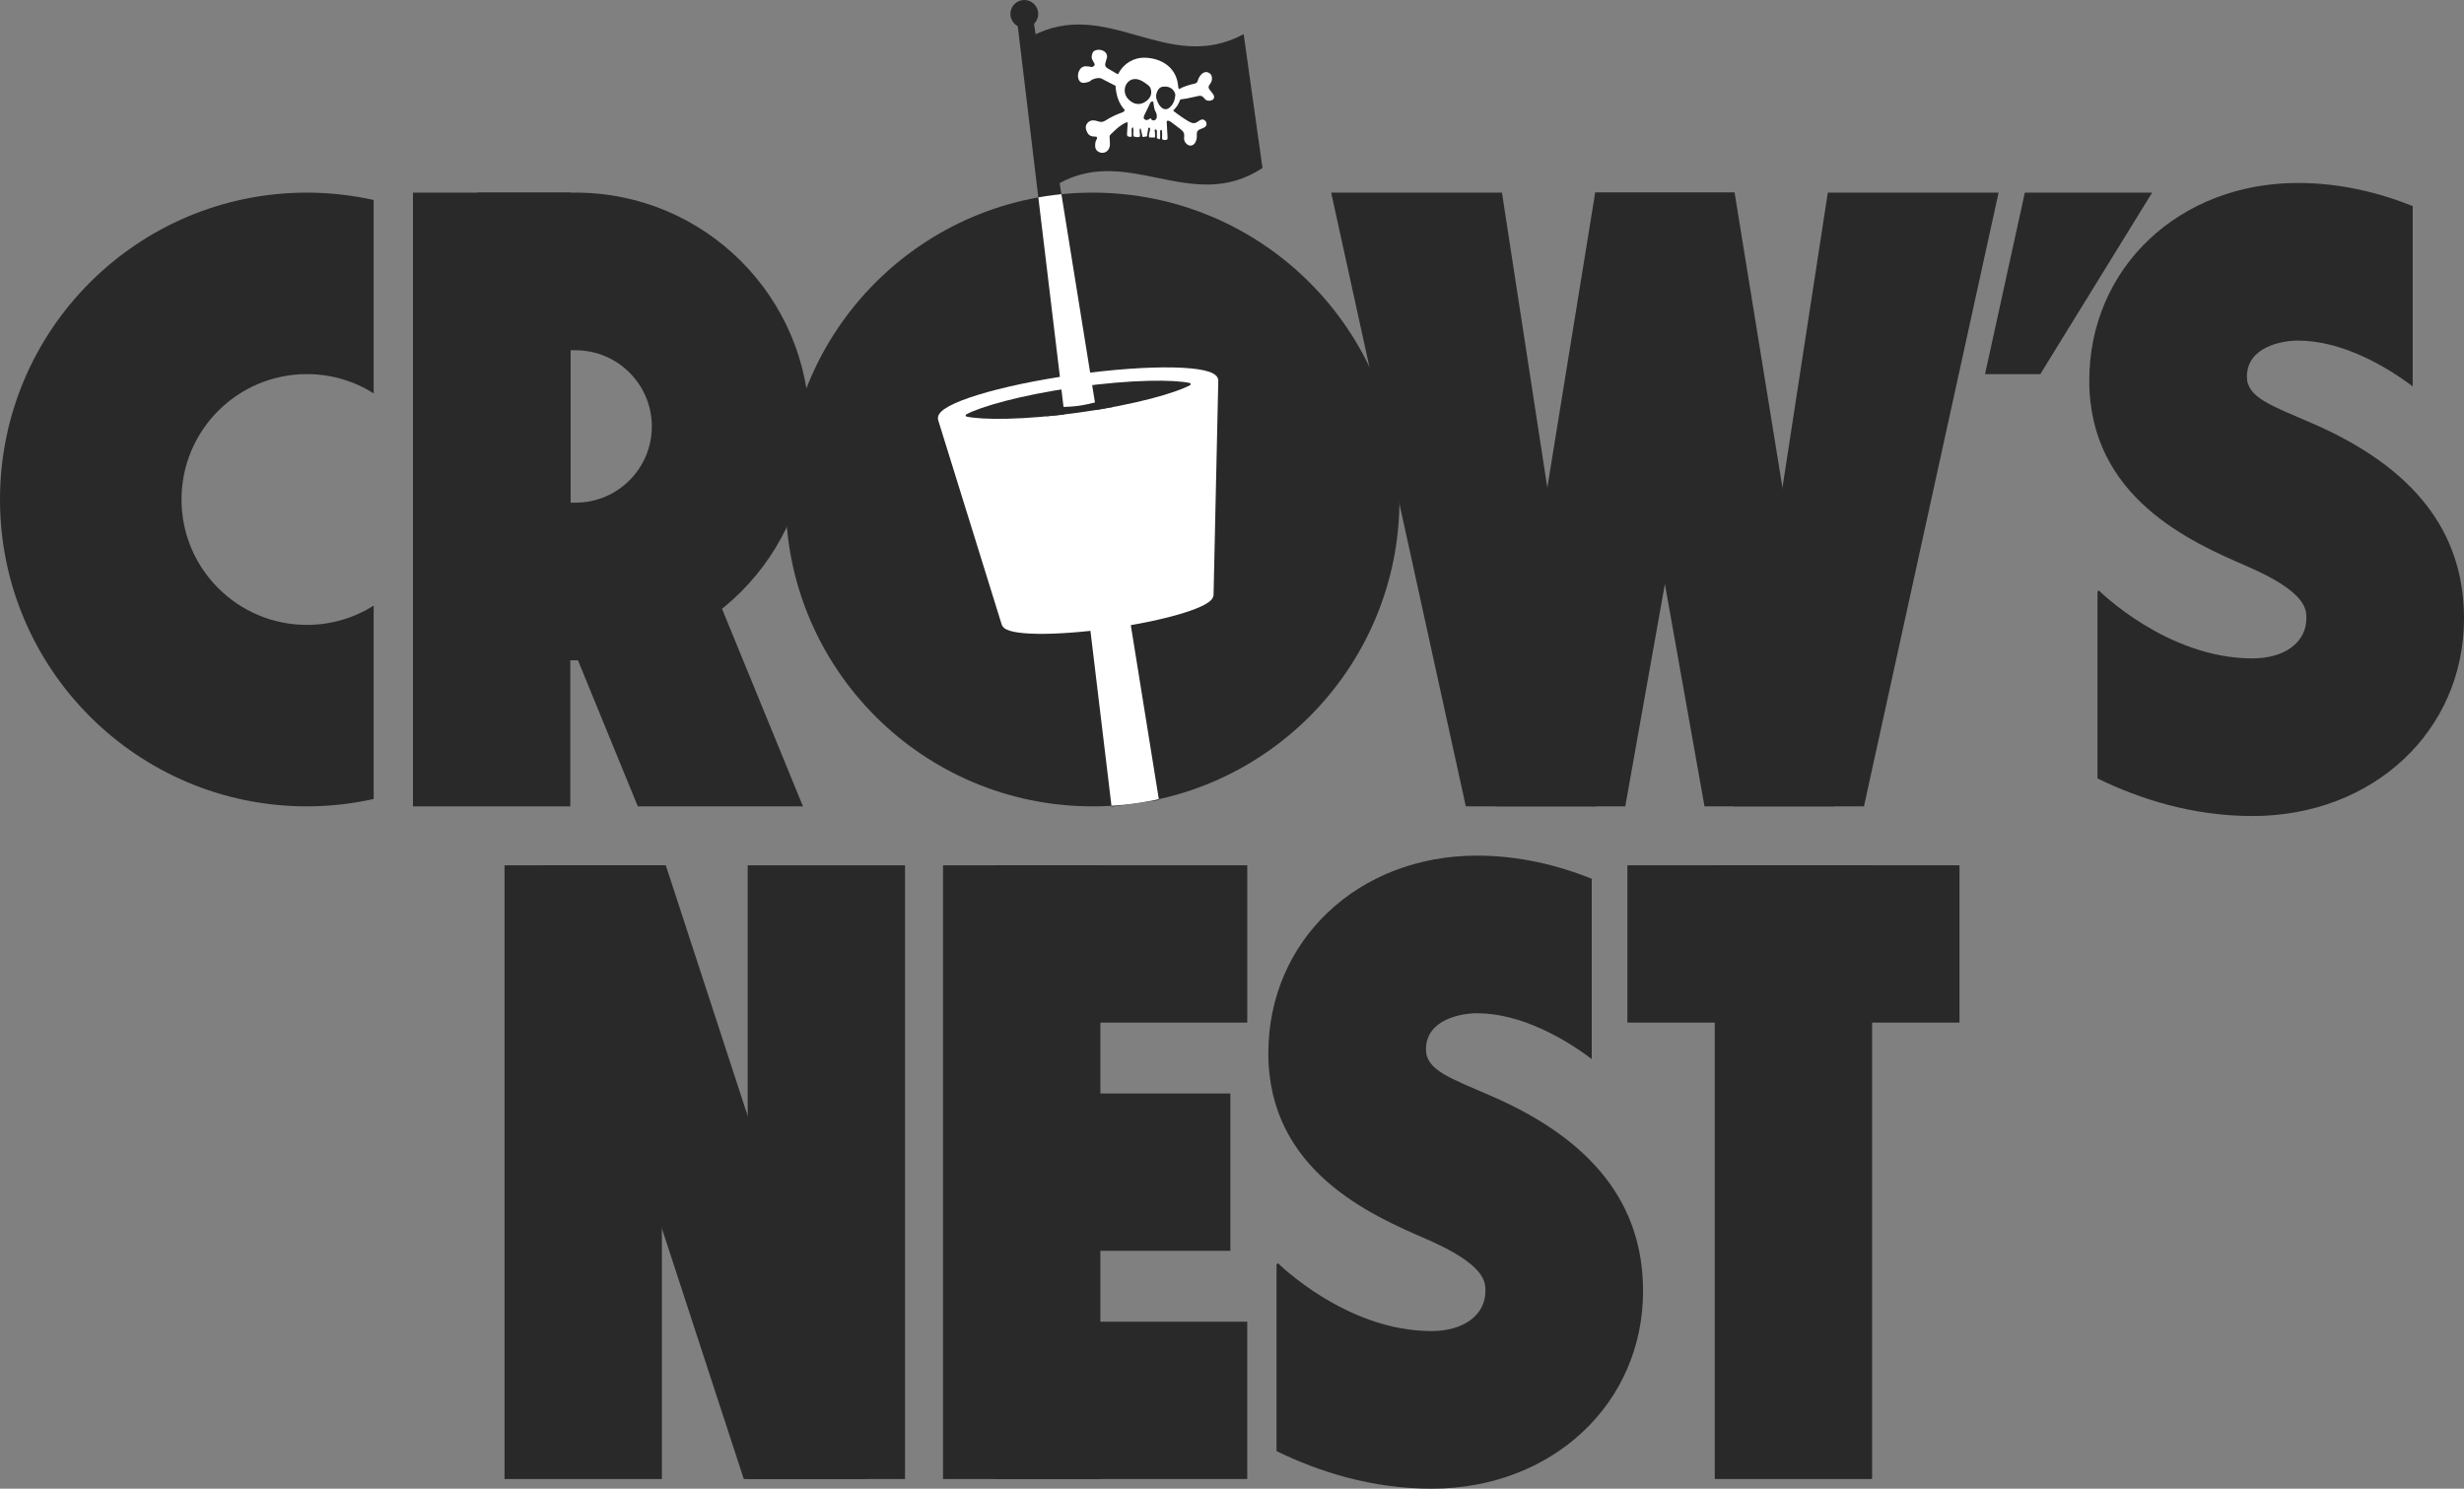 <?xml version="1.0" encoding="UTF-8"?>
<svg id="a" data-name="Layer 1" xmlns="http://www.w3.org/2000/svg" width="200" height="120.855" xmlns:xlink="http://www.w3.org/1999/xlink" viewBox="0 0 200 120.855">
  <rect x="0" y="0" width="200" height="120.855" fill="#808080" stroke="none"/>
  <defs>
    <clipPath id="b">
      <circle cx="88.682" cy="40.55" r="24.912" fill="none" stroke-width="0"/>
    </clipPath>
  </defs>
  <g>
    <g>
      <rect x="76.544" y="70.247" width="12.771" height="49.823" fill="#292929" stroke-width="0"/>
      <rect x="84.622" y="66.401" width="12.771" height="20.461" transform="translate(167.64 -14.376) rotate(90)" fill="#292929" stroke-width="0"/>
      <rect x="84.622" y="103.454" width="12.771" height="20.461" transform="translate(204.692 22.676) rotate(90)" fill="#292929" stroke-width="0"/>
      <rect x="83.25" y="84.927" width="12.771" height="20.461" transform="translate(184.794 5.522) rotate(90)" fill="#292929" stroke-width="0"/>
    </g>
    <g>
      <rect x="139.185" y="70.247" width="12.771" height="49.823" fill="#292929" stroke-width="0"/>
      <rect x="139.185" y="63.155" width="12.771" height="26.953" transform="translate(222.203 -68.939) rotate(90)" fill="#292929" stroke-width="0"/>
    </g>
    <g>
      <rect x="40.953" y="70.247" width="12.771" height="49.823" fill="#292929" stroke-width="0"/>
      <rect x="60.69" y="70.247" width="12.771" height="49.823" fill="#292929" stroke-width="0"/>
      <polygon points="54.041 70.247 70.319 120.07 60.372 120.07 44.094 70.247 54.041 70.247" fill="#292929" stroke-width="0"/>
    </g>
    <path d="M121.023,88.963c-3.3-1.43-5.279-2.084-5.279-3.772,0-2.457,2.898-2.934,4.144-2.934,3.591,0,7.18,2.103,9.312,3.72v-14.638c-2.74-1.098-5.89-1.878-9.312-1.878-9.657,0-16.939,6.899-16.939,16.047,0,9.523,8.323,13.13,12.811,15.075,4.81,2.085,4.81,3.477,4.81,4.224,0,1.945-1.758,3.252-4.375,3.252-6.938,0-12.444-5.489-12.499-5.545l.029.03-.111.107v15.153c3.463,1.689,7.749,3.051,12.581,3.051,9.789,0,17.17-6.899,17.17-16.047,0-6.993-4.02-12.238-12.342-15.844Z" fill="#292929" stroke-width="0"/>
  </g>
  <g>
    <polygon points="90.226 65.489 82.501 1.219 83.783 1.039 94.072 64.949 90.226 65.489 90.226 65.489" fill="#292929" stroke-width="0"/>
    <g>
      <g>
        <g>
          <polygon points="98.668 30.907 98.284 48.307 81.527 50.663 76.362 34.042 98.668 30.907" fill="#fff" stroke-width="0"/>
          <g>
            <ellipse cx="87.508" cy="32.426" rx="11.266" ry="1.809" transform="translate(-3.661 12.494) rotate(-8)" fill="#292929" stroke-width="0"/>
            <ellipse cx="87.508" cy="32.426" rx="11.266" ry="1.809" transform="translate(-3.661 12.494) rotate(-8)" fill="#fff" stroke-width="0"/>
            <ellipse cx="89.901" cy="49.449" rx="8.464" ry="1.359" transform="translate(-6.007 12.993) rotate(-8)" fill="#fff" stroke-width="0"/>
          </g>
          <path d="M87.643,33.386c-4.569.642-7.931.614-9.202.34-.088-.019-.105-.138-.025-.18,1.147-.615,4.371-1.568,8.939-2.21,4.568-.642,7.93-.614,9.202-.339.088.019.105.138.025.18-1.147.615-4.371,1.568-8.939,2.21Z" fill="#292929" stroke-width="0"/>
        </g>
        <path d="M84.932,33.705c.846-.08,1.75-.184,2.711-.319s1.859-.284,2.694-.441l-.058-.415c-.835.157-1.733.306-2.694.441-.961.135-1.865.239-2.711.319l.058.415Z" fill="#292929" stroke-width="0"/>
      </g>
      <circle cx="88.682" cy="40.55" r="24.912" fill="#292929" stroke-width="0"/>
      <circle cx="83.142" cy="1.129" r="1.129" fill="#292929" stroke-width="0"/>
      <g>
        <path d="M102.474,13.64c-5.902,3.878-11.181-2.284-17.083,1.594-.574-4.085-1.148-8.17-1.722-12.254,6.197-3.344,11.08,3.137,17.278-.207.611,4.347.916,6.52,1.527,10.867Z" fill="#292929" stroke-width="0"/>
        <path d="M94.322,11.278c-.004-.254.036-.488-.023-.728-.104-.01-.133.045-.133.123,0,.639.024.375-.022.639-.088-.031-.159-.056-.239-.085,0-.186,0-.359,0-.533,0-.034.015-.076,0-.099-.026-.038-.068-.087-.107-.091-.127-.011-.051.185-.043.35.005.094-.001.188-.003.31-.168-.002-.313-.004-.471-.007-.092-.262.113-.492.062-.76-.014-.007-.042-.028-.073-.034-.023-.004-.049.013-.062.016-.039.238-.076.468-.112.693l-.354.05c-.05-.234-.097-.454-.147-.673-.002-.011-.029-.016-.047-.026-.124.217.039.449-.032.674-.177.076-.344.016-.51-.026-.04-.243.031-.487-.037-.742-.132.048-.114.147-.114.236.003.534.018.441-.017.536-.053.001-.114.012-.17.001-.18-.035-.201-.081-.186-.274.023-.294.037-.59.056-.903-.179.012-.311.103-.44.183-.353.218-.649.508-.944.798-.083.082-.102.17-.088.286.022.191.024.384.023.577,0,.077-.024.156-.049.23-.141.41-.636.54-.968.259-.124-.105-.176-.249-.179-.394-.004-.19.013-.382.119-.558.083-.136.028-.223-.128-.219-.49.01-.604-.243-.716-.533-.159-.414.194-.832.644-.78.308.036.545.249.909.016.429-.275.887-.493,1.367-.661.103-.036.167-.086.21-.193-.505-.544-.702-1.216-.753-1.972-1.033-.538-.882-.44-1.039-.535-.246-.149-.491-.096-.736-.012-.349.121-.14.211-.745.305-.51.079-.659-.574-.411-1.021.124-.224.323-.339.587-.317.113.009.228.014.336.043.088.023.153.006.221-.042.099-.07.121-.14.066-.248-.139-.273-.257-.348-.197-.657.052-.268.161-.382.425-.429.307-.055.661.093.764.337.101.237.019.279-.098.756-.043.176.02.307.178.398.273.158.544.32.832.49.038-.052.073-.09.096-.133.418-.782,1.251-1.211,1.992-1.215,1.32-.008,2.578.684,2.789,2.11.03.204.021.326.095.439.401-.223.844-.35,1.272-.444.137-.03.209-.102.248-.234.115-.387.43-.808.819-.68.202.066.317.206.334.427.014.175-.02.329-.127.47-.199.262-.194.36.02.617.156.188.37.408.249.619-.071.125-.222.165-.367.171-.424.017-.4-.412-.732-.397-.017,0-.036-.012-.051-.008-1.417.305-.895.205-1.557.298-.088.187-.147.354-.24.499-.094.146-.222.269-.345.415.324.255,1.103.831,1.467.97.164.063.325.059.476-.042.224-.151.397-.305.615-.147.168.121.235.407.007.556-.3.196-.688.136-.643.627.025.274-.065.547-.163.676-.17.223-.445.284-.702.023-.146-.148-.194-.336-.163-.535.039-.255-.048-.442-.251-.592-.413-.306-.833-.648-.887-.669-.07-.028-.156-.07-.218-.051-.094.028-.059.131-.054.209,0,.005.064,1.176.064,1.182.005.115-.032.152-.155.167-.107.014-.213.02-.292-.08ZM93.428,7.313c-.038-.194-.119-.317-.27-.427-.184-.134-.371-.275-.577-.367-.733-.327-1.249.188-1.288.731-.033.46.213.811.594,1.045.412.254.858.158,1.196-.121.249-.206.419-.477.346-.862ZM94.424,7.038c-.24.007-.399.168-.495.387-.092.209-.126.422-.04.659.083.227.172.438.347.607.213.206.471.25.717.026.29-.263.41-.602.445-.977.008-.081-.025-.174-.061-.251-.151-.328-.515-.51-.914-.451ZM93.38,9.595c.02.024.038.041.052.061.066.095.149.15.27.108.128-.043.179-.126.193-.278.014-.145-.025-.285-.089-.401-.107-.193-.138-.396-.165-.605-.01-.077-.021-.153-.032-.231-.122-.019-.205.005-.25.113-.083.197-.203.423-.469.973-.084.173-.075.292.022.358.127.085.263.067.404-.054.019-.016.04-.028.066-.045Z" fill="#fff" stroke-width="0"/>
      </g>
      <g clip-path="url(#b)">
        <g>
          <g>
            <path d="M98.665,30.858c-.139-.989-5.247-1.089-11.409-.223-6.162.866-11.044,2.37-10.905,3.359.002.016.009.031.014.047h-.004s5.165,16.621,5.165,16.621h.008c.222.708,4.001.772,8.554.132,4.553-.64,8.168-1.743,8.186-2.486h.008s.384-17.402.384-17.402h-.004c0-.016.003-.032,0-.048Z" fill="#fff" stroke="#fff" stroke-linejoin="round" stroke-width=".441"/>
            <path d="M87.657,33.48c-4.569.642-7.931.614-9.202.34-.088-.019-.105-.138-.025-.18,1.147-.615,4.371-1.568,8.939-2.21s7.93-.614,9.202-.339c.088.019.105.138.025.18-1.147.615-4.371,1.568-8.939,2.21Z" fill="#292929" stroke-width="0"/>
          </g>
          <polygon points="90.226 65.489 82.501 1.219 83.783 1.039 94.072 64.949 90.226 65.489 90.226 65.489" fill="#fff" stroke-width="0"/>
          <path d="M84.945,33.799c.846-.08,1.75-.184,2.711-.319.961-.135,1.859-.284,2.694-.441l-.102-.729s-1.706.495-2.668.63-2.738.13-2.738.13l.102.729Z" fill="#292929" stroke-width="0"/>
        </g>
      </g>
    </g>
    <path d="M30.33,49.166c-1.569.989-3.426,1.563-5.418,1.563-5.622,0-10.179-4.557-10.179-10.179s4.557-10.179,10.179-10.179c1.992,0,3.849.574,5.418,1.563v-15.698c-1.745-.387-3.556-.598-5.418-.598C11.153,15.639,0,26.792,0,40.55s11.153,24.912,24.912,24.912c1.862,0,3.673-.211,5.418-.598v-15.698Z" fill="#292929" stroke-width="0"/>
    <polygon points="162.223 15.639 148.362 15.639 140.702 65.462 151.295 65.462 162.223 15.639" fill="#292929" stroke-width="0"/>
    <polygon points="174.685 15.639 164.354 15.639 161.123 30.371 165.61 30.371 174.685 15.639" fill="#292929" stroke-width="0"/>
    <polygon points="129.479 15.639 140.795 15.639 148.878 65.462 138.353 65.462 129.479 15.639" fill="#292929" stroke-width="0"/>
    <g>
      <polygon points="108.05 15.639 121.912 15.639 129.572 65.462 118.979 65.462 108.05 15.639" fill="#292929" stroke-width="0"/>
      <polygon points="140.795 15.639 129.479 15.639 121.396 65.462 131.921 65.462 140.795 15.639" fill="#292929" stroke-width="0"/>
    </g>
    <path d="M187.658,34.355c-3.3-1.43-5.279-2.084-5.279-3.772,0-2.457,2.898-2.934,4.144-2.934,3.591,0,7.18,2.103,9.312,3.72v-14.638c-2.74-1.098-5.89-1.878-9.312-1.878-9.657,0-16.939,6.899-16.939,16.047,0,9.523,8.323,13.13,12.811,15.075,4.81,2.085,4.81,3.477,4.81,4.224,0,1.945-1.758,3.252-4.375,3.252-6.938,0-12.444-5.489-12.499-5.545l.029.03-.111.107v15.153c3.463,1.689,7.749,3.051,12.581,3.051,9.789,0,17.17-6.899,17.17-16.047,0-6.993-4.02-12.238-12.342-15.844Z" fill="#292929" stroke-width="0"/>
    <g>
      <rect x="33.52" y="15.639" width="12.771" height="49.823" fill="#292929" stroke-width="0"/>
      <polygon points="45.056 49.075 58.463 49.075 65.176 65.462 51.77 65.462 45.056 49.075" fill="#292929" stroke-width="0"/>
      <path d="M46.722,15.638h-7.948v37.966h7.948c10.484,0,18.983-8.499,18.983-18.983h0c0-10.484-8.499-18.983-18.983-18.983ZM46.722,40.809h-.407v-12.375h.407c3.412,0,6.187,2.776,6.187,6.187s-2.776,6.187-6.187,6.187Z" fill="#292929" stroke-width="0"/>
    </g>
  </g>
</svg>